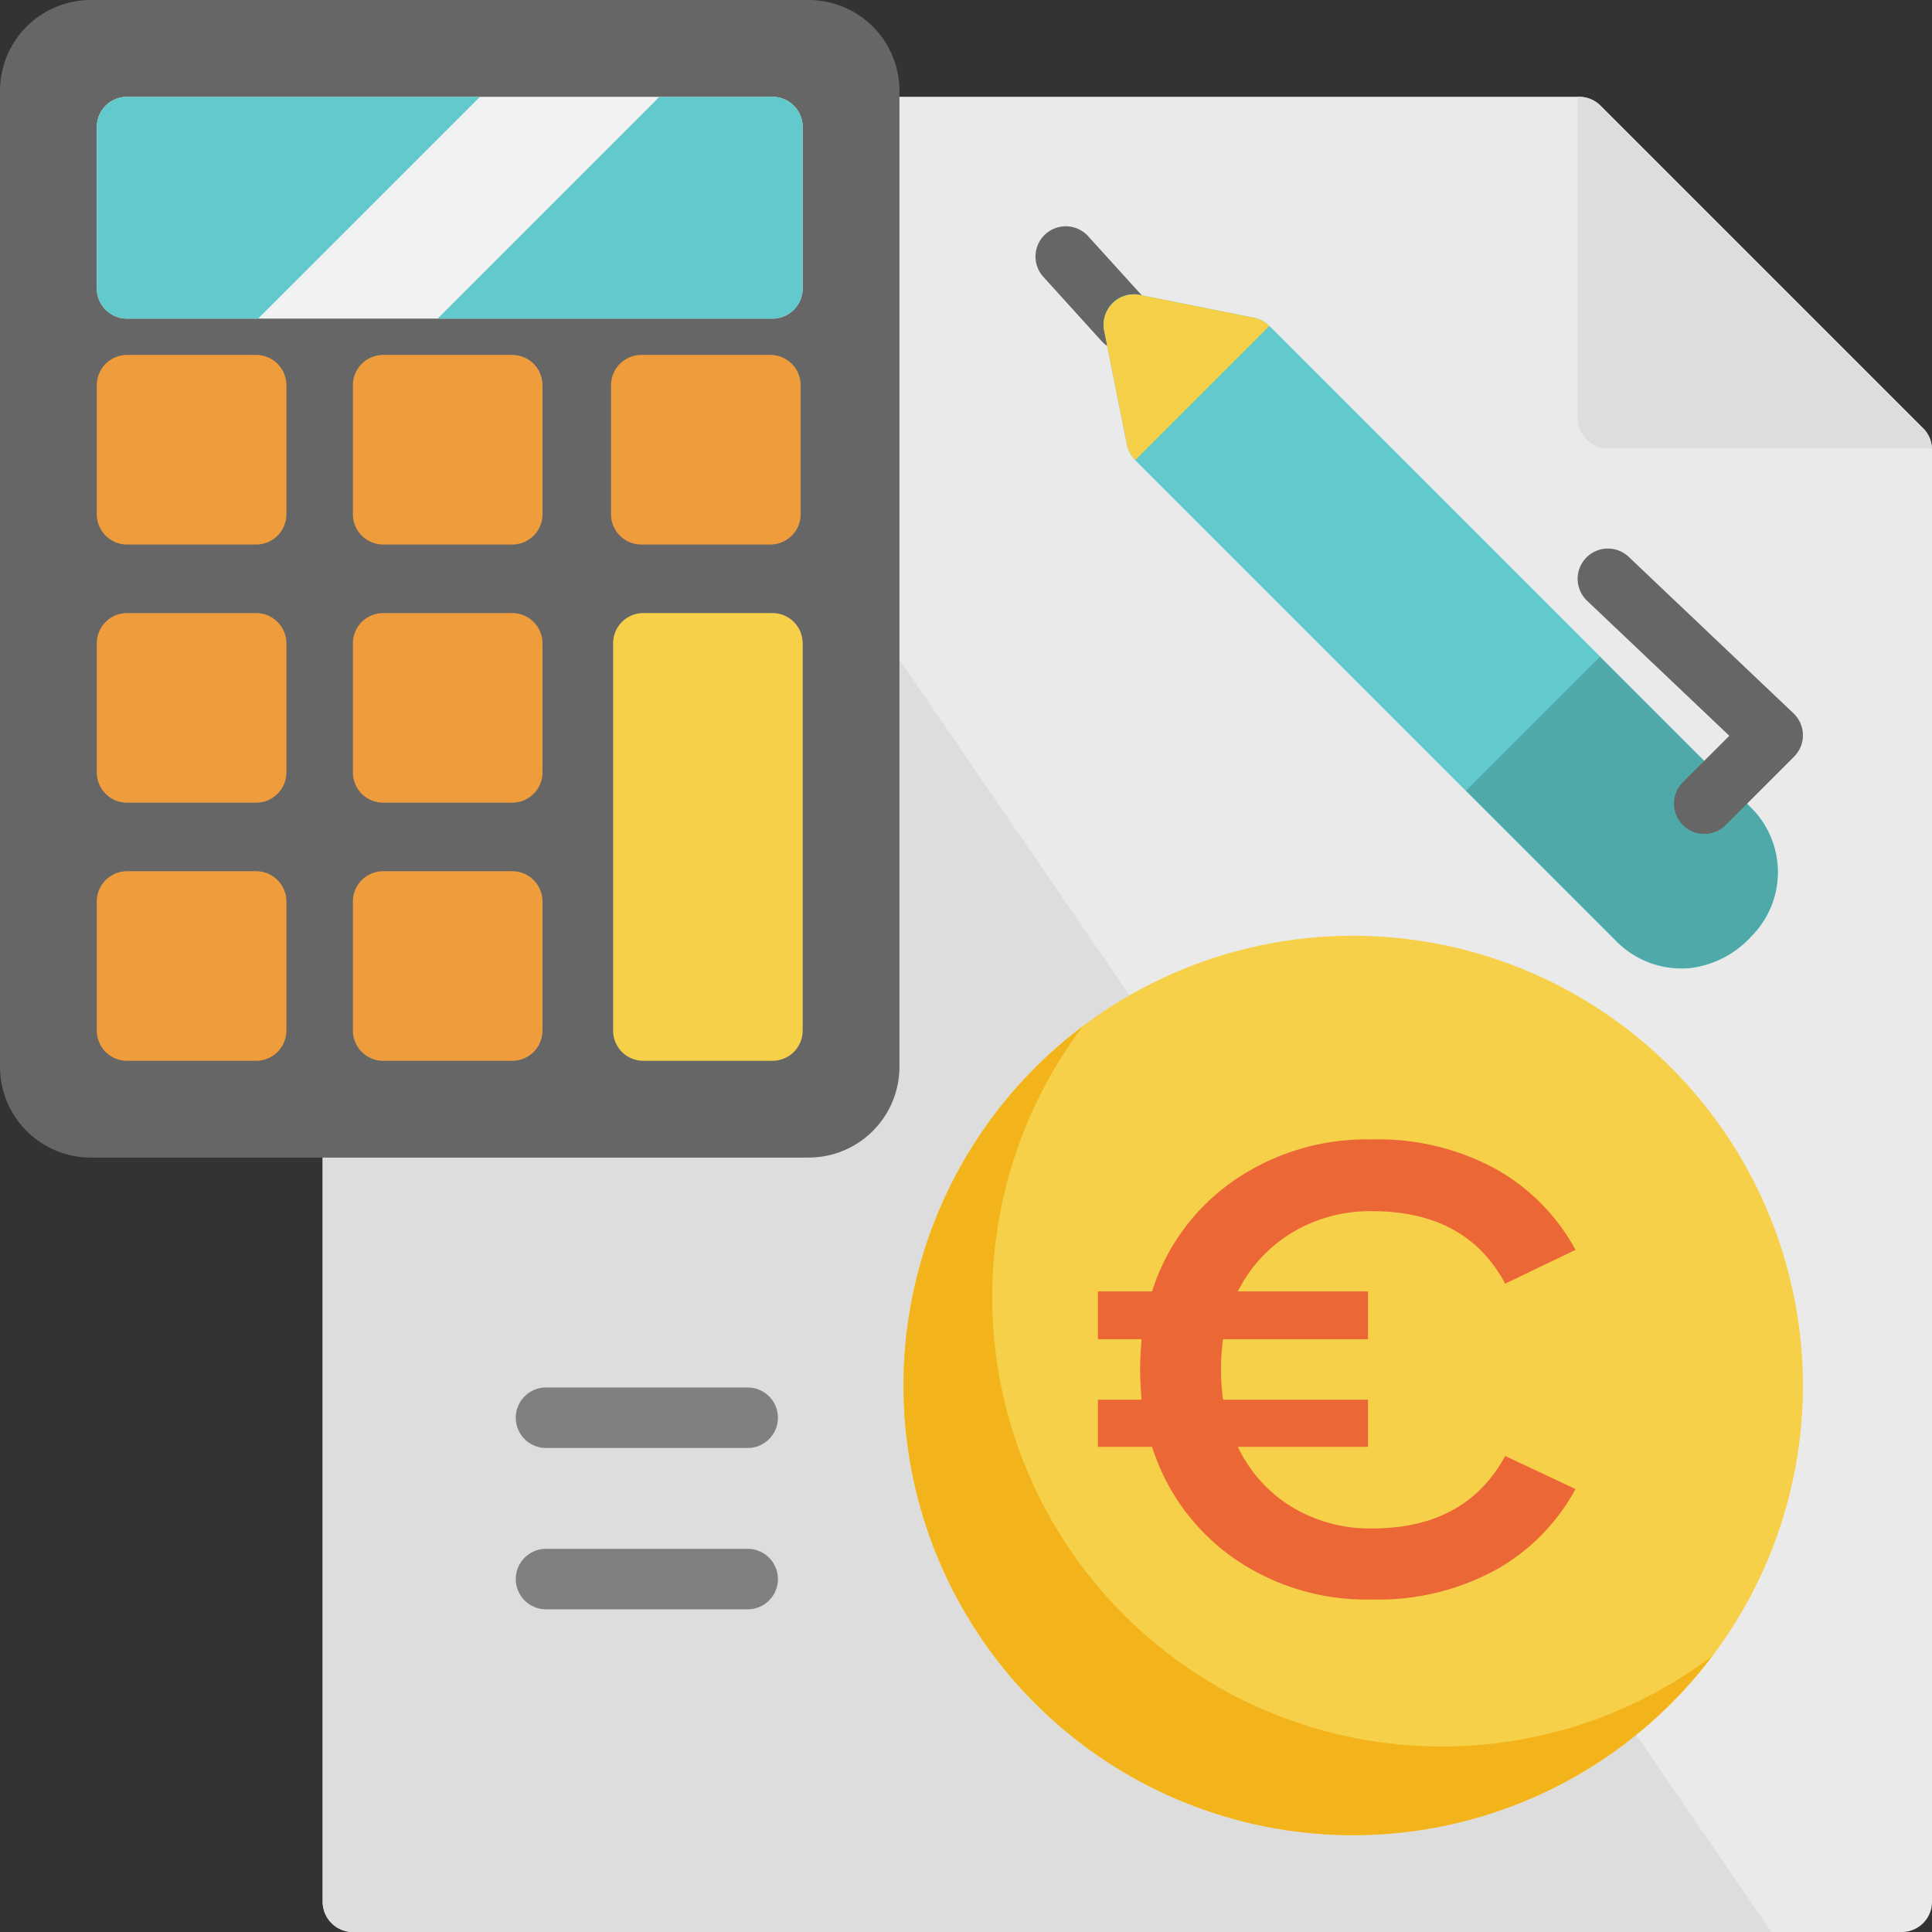 <svg xmlns="http://www.w3.org/2000/svg" width="206" height="206" viewBox="0 0 206 206"><rect x="0" y="0" width="206" height="206" fill="#333333" stroke="none"/><defs><style>.gescon-icon-a{fill:#eaeaea;}.gescon-icon-b{fill:#ddd;}.gescon-icon-c{fill:#666;}.gescon-icon-d{fill:#f7d04a;}.gescon-icon-e{fill:#f3b41b;}.gescon-icon-f{fill:#f2f2f2;}.gescon-icon-g{fill:#62c9cc;}.gescon-icon-h{fill:#ef9d3c;}.gescon-icon-i{fill:#50a9a9;}.gescon-icon-j{fill:gray;}.gescon-icon-k{fill:#eb6836;}</style></defs><path class="gescon-icon-a" d="M256.162,61l-34.4-34.4a3.227,3.227,0,0,0-2.281-.944H88.737a3.225,3.225,0,0,0-3.226,3.226V218.107a3.225,3.225,0,0,0,3.226,3.226H253.881a3.225,3.225,0,0,0,3.226-3.226V63.284A3.228,3.228,0,0,0,256.162,61Z" transform="translate(-51.106 -15.332)"/><g transform="translate(34.405 10.321)"><path class="gescon-icon-b" d="M455.882,63.141A3.224,3.224,0,0,0,454.945,61L420.54,26.6a3.224,3.224,0,0,0-2.28-.945h-.143V59.916a3.226,3.226,0,0,0,3.226,3.226h34.541Z" transform="translate(-284.294 -25.654)"/><path class="gescon-icon-b" d="M88.737,25.653a3.225,3.225,0,0,0-3.226,3.226V218.106a3.225,3.225,0,0,0,3.226,3.226H239.973L105.883,25.653Z" transform="translate(-85.511 -25.653)"/></g><path class="gescon-icon-c" d="M86.228,0H9.676A9.687,9.687,0,0,0,0,9.676V113.751a9.687,9.687,0,0,0,9.676,9.676H86.228a9.687,9.687,0,0,0,9.676-9.676V9.676A9.687,9.687,0,0,0,86.228,0Z"/><path class="gescon-icon-d" d="M287.384,247.983a47.952,47.952,0,1,0,47.952,47.952A48.007,48.007,0,0,0,287.384,247.983Z" transform="translate(-143.098 -148.209)"/><path class="gescon-icon-e" d="M296.845,348.775a47.927,47.927,0,0,1-38.292-76.782,47.935,47.935,0,1,0,67.123,67.123A47.7,47.7,0,0,1,296.845,348.775Z" transform="translate(-143.097 -162.558)"/><path class="gescon-icon-f" d="M97.689,25.653H28.879a3.225,3.225,0,0,0-3.226,3.226v17.2a3.225,3.225,0,0,0,3.226,3.226h68.81a3.225,3.225,0,0,0,3.226-3.226v-17.2A3.225,3.225,0,0,0,97.689,25.653Z" transform="translate(-15.332 -15.332)"/><g transform="translate(10.321 10.321)"><path class="gescon-icon-g" d="M28.879,25.653a3.225,3.225,0,0,0-3.226,3.226v17.2a3.225,3.225,0,0,0,3.226,3.226H42.856L66.509,25.653H28.879Z" transform="translate(-25.653 -25.653)"/><path class="gescon-icon-g" d="M151.67,25.653H139.628L115.975,49.306h35.7a3.225,3.225,0,0,0,3.226-3.226v-17.2A3.225,3.225,0,0,0,151.67,25.653Z" transform="translate(-79.635 -25.653)"/></g><g transform="translate(10.321 37.846)"><path class="gescon-icon-h" d="M42.641,94.063H28.879a3.225,3.225,0,0,0-3.226,3.226v13.762a3.225,3.225,0,0,0,3.226,3.226H42.641a3.225,3.225,0,0,0,3.226-3.226V97.289A3.225,3.225,0,0,0,42.641,94.063Z" transform="translate(-25.653 -94.063)"/><path class="gescon-icon-h" d="M110.515,94.063H96.753a3.225,3.225,0,0,0-3.226,3.226v13.762a3.225,3.225,0,0,0,3.226,3.226h13.762a3.225,3.225,0,0,0,3.226-3.226V97.289A3.225,3.225,0,0,0,110.515,94.063Z" transform="translate(-66.218 -94.063)"/><path class="gescon-icon-h" d="M42.641,162.472H28.879a3.225,3.225,0,0,0-3.226,3.226V179.46a3.225,3.225,0,0,0,3.226,3.226H42.641a3.225,3.225,0,0,0,3.226-3.226V165.7A3.225,3.225,0,0,0,42.641,162.472Z" transform="translate(-25.653 -134.948)"/><path class="gescon-icon-h" d="M110.515,162.472H96.753a3.225,3.225,0,0,0-3.226,3.226V179.46a3.225,3.225,0,0,0,3.226,3.226h13.762a3.225,3.225,0,0,0,3.226-3.226V165.7A3.225,3.225,0,0,0,110.515,162.472Z" transform="translate(-66.218 -134.948)"/><path class="gescon-icon-h" d="M42.641,230.881H28.879a3.225,3.225,0,0,0-3.226,3.226v13.762a3.225,3.225,0,0,0,3.226,3.226H42.641a3.225,3.225,0,0,0,3.226-3.226V234.107A3.225,3.225,0,0,0,42.641,230.881Z" transform="translate(-25.653 -175.833)"/><path class="gescon-icon-h" d="M110.515,230.881H96.753a3.225,3.225,0,0,0-3.226,3.226v13.762a3.225,3.225,0,0,0,3.226,3.226h13.762a3.225,3.225,0,0,0,3.226-3.226V234.107A3.225,3.225,0,0,0,110.515,230.881Z" transform="translate(-66.218 -175.833)"/><path class="gescon-icon-h" d="M178.925,94.063H165.163a3.225,3.225,0,0,0-3.226,3.226v13.762a3.225,3.225,0,0,0,3.226,3.226h13.762a3.225,3.225,0,0,0,3.226-3.226V97.289A3.225,3.225,0,0,0,178.925,94.063Z" transform="translate(-107.104 -94.063)"/></g><path class="gescon-icon-d" d="M179.459,162.472H165.7a3.225,3.225,0,0,0-3.226,3.226v41.286a3.225,3.225,0,0,0,3.226,3.226h13.762a3.225,3.225,0,0,0,3.226-3.226V165.7A3.225,3.225,0,0,0,179.459,162.472Z" transform="translate(-97.102 -97.102)"/><path class="gescon-icon-c" d="M283.784,73.189a3.216,3.216,0,0,1-2.39-1.059l-6.24-6.881a3.226,3.226,0,0,1,4.779-4.333l6.24,6.881a3.226,3.226,0,0,1-2.389,5.392Z" transform="translate(-163.947 -35.773)"/><g transform="translate(117.669 31.382)"><path class="gescon-icon-g" d="M361.521,132.769,310.129,81.375a3.227,3.227,0,0,0-1.648-.882l-12.164-2.433a3.225,3.225,0,0,0-3.8,3.8l2.433,12.164a3.226,3.226,0,0,0,.882,1.648l51.393,51.393a9.739,9.739,0,0,0,7.889,2.772,10.539,10.539,0,0,0,6.4-3.38A9.688,9.688,0,0,0,361.521,132.769Z" transform="translate(-292.459 -77.999)"/><rect class="gescon-icon-g" width="20.213" height="49.865" transform="translate(3.377 17.674) rotate(-45)"/></g><path class="gescon-icon-d" d="M296.318,78.062a3.257,3.257,0,0,0-3.8,3.8l2.433,12.164a3.227,3.227,0,0,0,.882,1.648L310.13,81.377a3.227,3.227,0,0,0-1.648-.882Z" transform="translate(-174.791 -46.618)"/><path class="gescon-icon-i" d="M418.915,190.163l-16.132-16.132L388.49,188.324l16.132,16.132a9.762,9.762,0,0,0,7.744,2.752,10.444,10.444,0,0,0,6.549-3.36A9.687,9.687,0,0,0,418.915,190.163Z" transform="translate(-232.183 -104.011)"/><path class="gescon-icon-c" d="M431.591,175.8a3.225,3.225,0,0,1-2.281-5.506l4.958-4.958-15.169-14.4a3.225,3.225,0,0,1,4.442-4.678l17.57,16.684a3.226,3.226,0,0,1,.06,4.62l-7.3,7.3A3.225,3.225,0,0,1,431.591,175.8Z" transform="translate(-249.877 -86.882)"/><g transform="translate(55.048 147.941)"><path class="gescon-icon-j" d="M161.547,374.15h-21.5a3.226,3.226,0,1,1,0-6.451h21.5a3.226,3.226,0,0,1,0,6.451Z" transform="translate(-136.818 -367.699)"/><path class="gescon-icon-j" d="M161.547,416.906h-21.5a3.226,3.226,0,1,1,0-6.451h21.5a3.226,3.226,0,0,1,0,6.451Z" transform="translate(-136.818 -393.252)"/></g><path class="gescon-icon-k" d="M32.25-6.825A16.029,16.029,0,0,1,23.625-9.15a14.986,14.986,0,0,1-5.7-6.375H31.8V-20.55H16.35a22.779,22.779,0,0,1-.225-3.225A22.779,22.779,0,0,1,16.35-27H31.8v-5.1H17.925A15.344,15.344,0,0,1,23.7-38.362a16.087,16.087,0,0,1,8.55-2.288q10.05,0,14.175,7.725l7.5-3.6a21.76,21.76,0,0,0-8.437-8.588A26.173,26.173,0,0,0,32.175-48.3a24.88,24.88,0,0,0-14.738,4.425A22.66,22.66,0,0,0,8.775-32.1H3V-27H7.65q-.15,2.1-.15,3.225t.15,3.225H3v5.025H8.775A22.92,22.92,0,0,0,17.4-3.713,24.688,24.688,0,0,0,32.175.75,26.173,26.173,0,0,0,45.488-2.438a21.76,21.76,0,0,0,8.438-8.587l-7.5-3.525Q42.225-6.825,32.25-6.825Z" transform="translate(114.064 169.794)"/></svg>